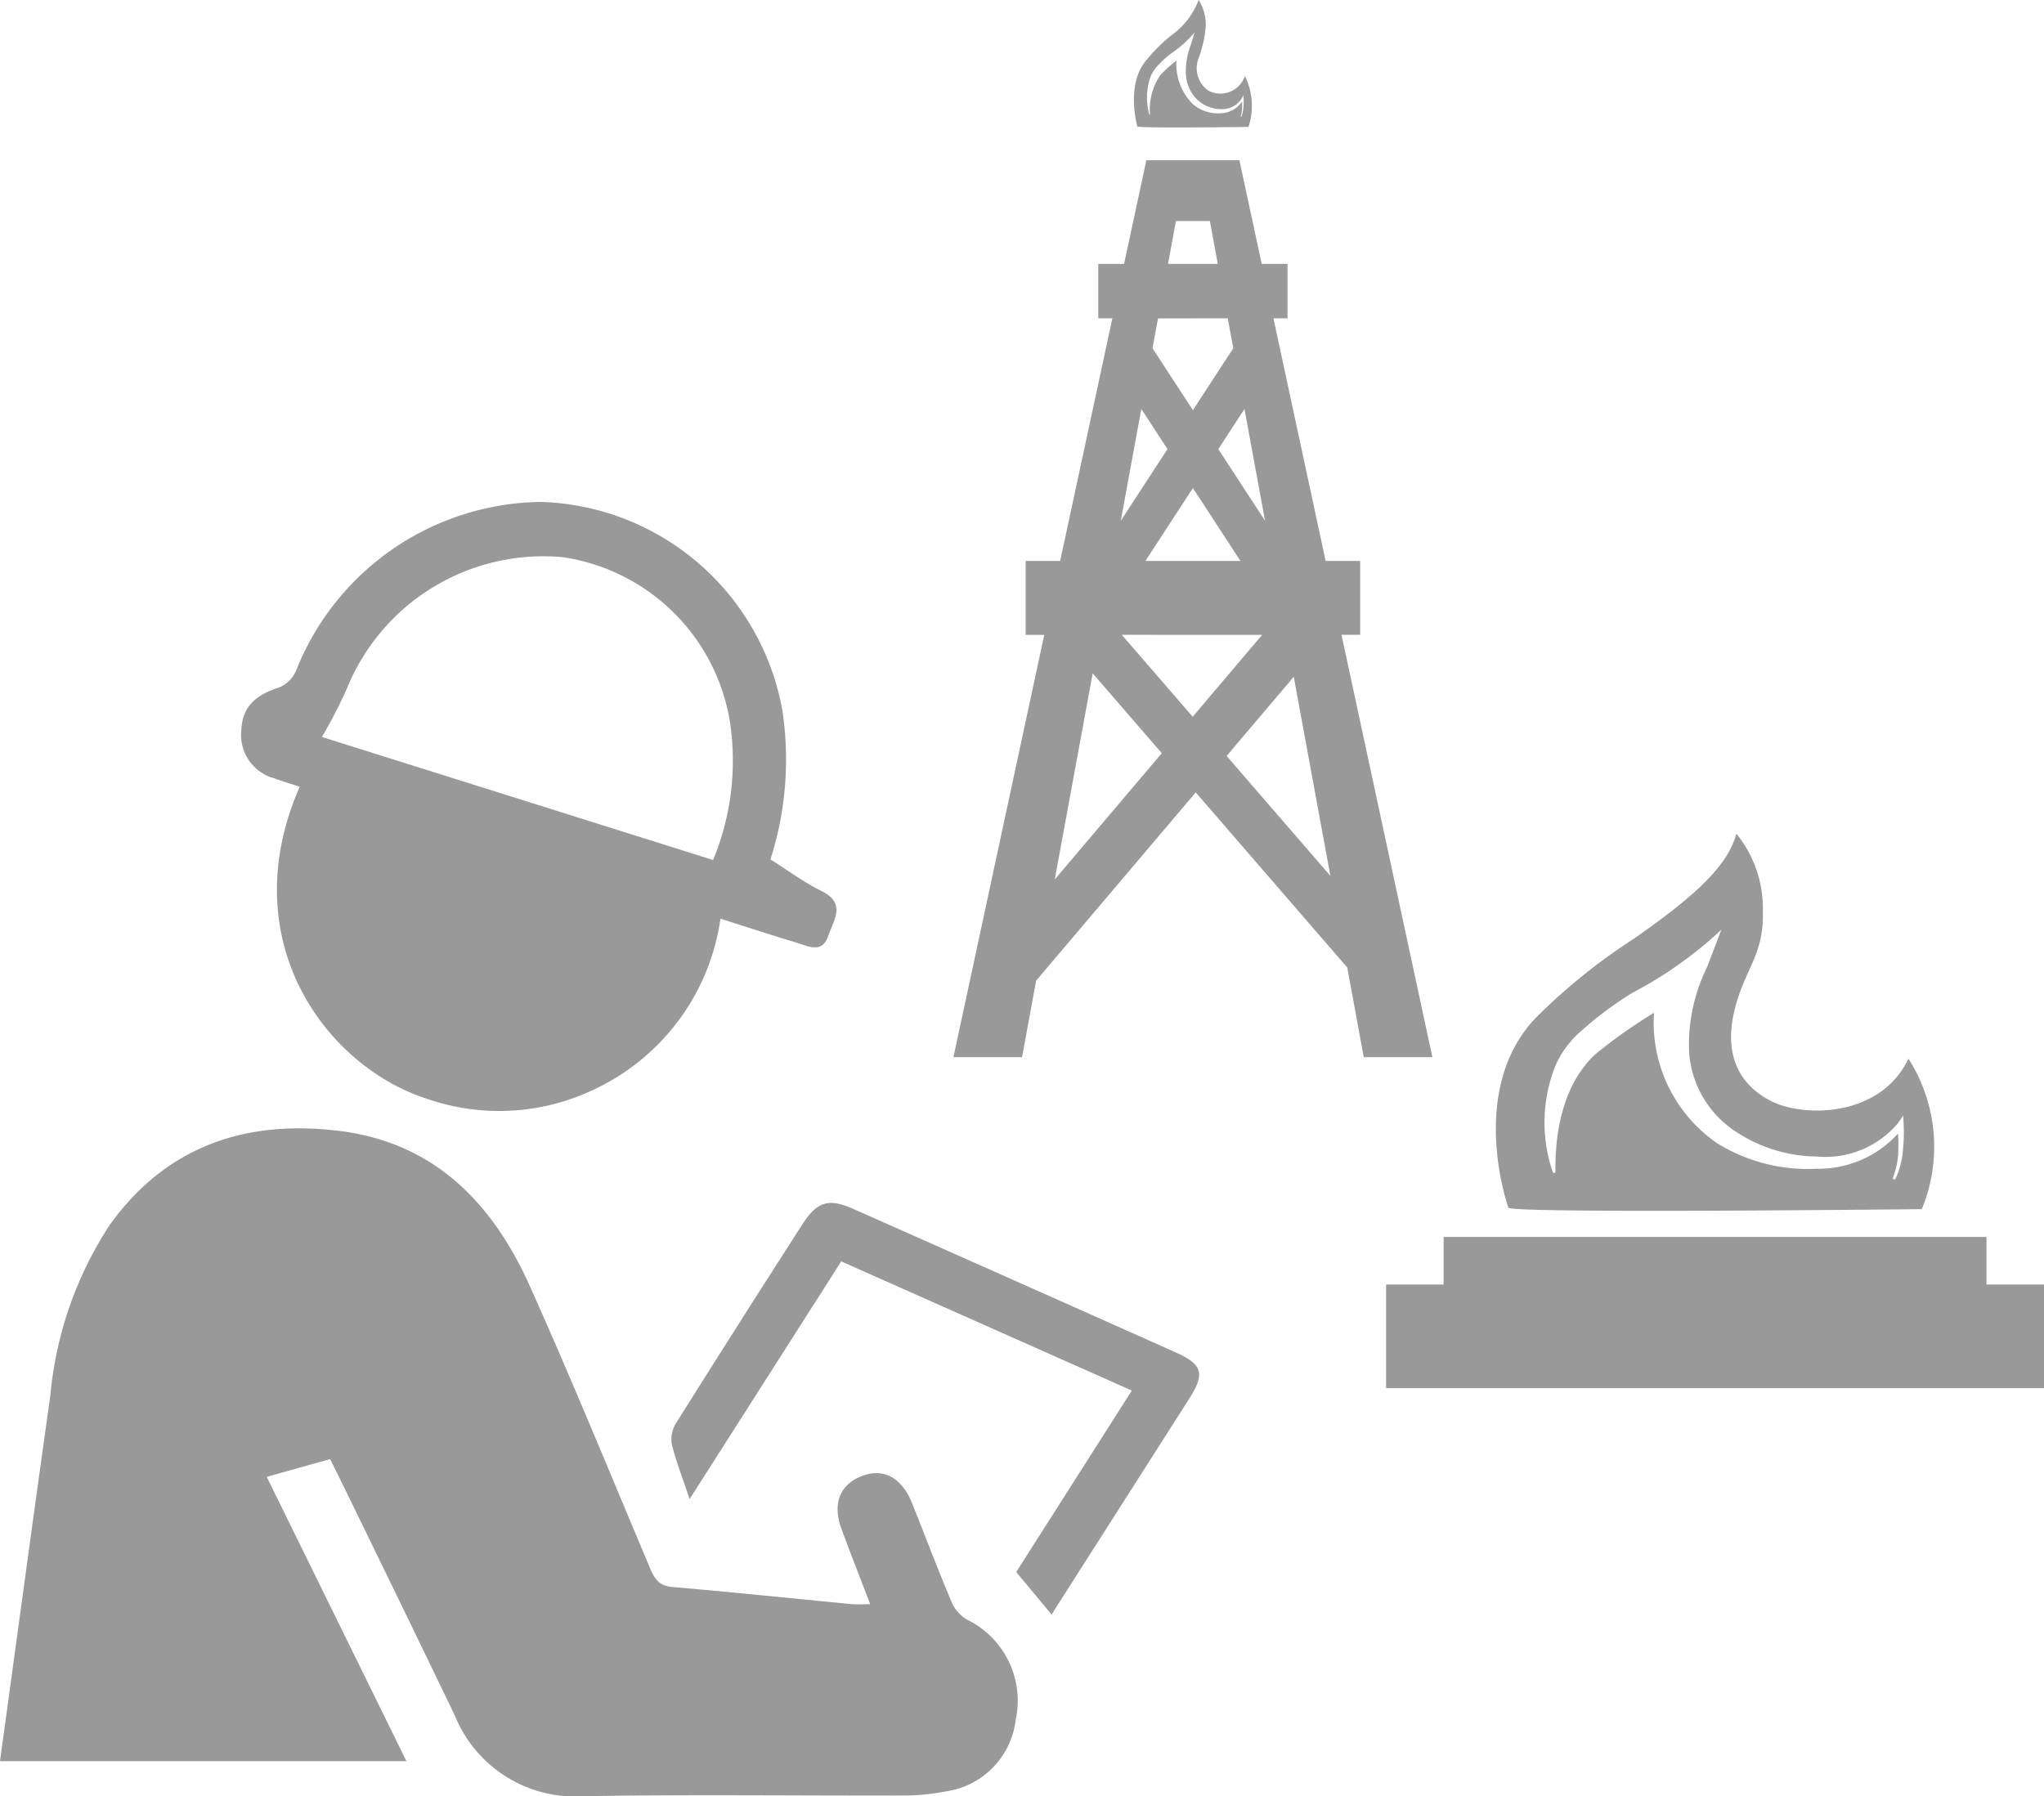 <svg xmlns="http://www.w3.org/2000/svg" viewBox="0 0 115.229 101.277"><defs><style>.cls-1{fill:#999;}</style></defs><g id="Layer_2" data-name="Layer 2"><g id="Layer_1-2" data-name="Layer 1"><path class="cls-1" d="M70.384,7.155a3.787,3.787,0,0,0-.203-2.867A1.456,1.456,0,0,1,68.107,5.101a1.55,1.55,0,0,1-.558-1.766,6.639,6.639,0,0,0,.424-1.85A2.592,2.592,0,0,0,67.572,0a4.291,4.291,0,0,1-1.539,1.99,9.696,9.696,0,0,0-1.517,1.538c-1.03,1.386-.402,3.598-.402,3.598C64.114,7.245,70.384,7.155,70.384,7.155ZM64.823,4.434a1.957,1.957,0,0,1,.324-.594,5.766,5.766,0,0,1,.849-.809,6.355,6.355,0,0,0,1.347-1.201l-.217.713a4.067,4.067,0,0,0-.27,1.657A2.127,2.127,0,0,0,67.492,5.616a1.966,1.966,0,0,0,1.294.536,1.313,1.313,0,0,0,1.236-.633l.081-.148.006.174a4.162,4.162,0,0,1-.014.523,1.8,1.8,0,0,1-.109.506.019.019,0,0,1-.029.012.03.03,0,0,1-.01-.034l0-.001a1.751,1.751,0,0,0,.079-.489c.005-.114.002-.229-.003-.344a1.5,1.5,0,0,1-1.236.67,2.213,2.213,0,0,1-1.509-.487,3.159,3.159,0,0,1-.956-2.484,7.9,7.9,0,0,0-.891.792,3.446,3.446,0,0,0-.603,2.232.025.025,0,0,1-.021.027.023.023,0,0,1-.021-.02A3.64,3.64,0,0,1,64.823,4.434Z"/><path class="cls-1" d="M75.95,54.55l.93,5.056h3.869L75.627,35.793h1.051V31.627H74.731L71.789,17.949h.795V14.879H71.128l-1.257-5.844H64.626l-1.257,5.844H61.914V17.949h.794L59.766,31.627h-1.947v4.167h1.051L53.749,59.606h3.869l.794-4.314,8.996-10.614ZM69.15,42.623l3.784-4.464,2.065,11.224ZM69.928,31.627H64.57l2.679-4.109Zm-1.247-6.305,1.475-2.262,1.16,6.303Zm-5.499,4.042,1.16-6.305L65.817,25.321Zm7.971,6.43L67.237,40.412l-3.997-4.619ZM66.291,12.462h1.915l.445,2.416H65.847ZM69.215,17.949l.31,1.685-2.276,3.492-2.277-3.492.31-1.684ZM59.461,49.586l2.138-11.621,3.896,4.502Z"/><polygon class="cls-1" points="111.985 72.425 111.985 69.742 81.384 69.742 81.384 72.425 78.14 72.425 78.14 78.267 115.229 78.267 115.229 72.425 111.985 72.425"/><path class="cls-1" d="M108.341,68.174a9.224,9.224,0,0,0-.753-8.483c-1.576,3.317-5.888,3.317-7.712,2.405-1.97-.985-2.691-2.798-2.073-5.224.584-2.297,1.643-3.034,1.576-5.473a6.667,6.667,0,0,0-1.493-4.395c-.542,2.058-2.903,3.891-5.722,5.888a33.322,33.322,0,0,0-5.638,4.55c-3.829,4.102-1.494,10.645-1.494,10.645C85.031,68.438,108.341,68.174,108.341,68.174Zm-20.671-8.051a5.57,5.57,0,0,1,1.206-1.756,20.2,20.2,0,0,1,3.156-2.393,22.767,22.767,0,0,0,5.008-3.554l-.806,2.111a9.849,9.849,0,0,0-1.004,4.902,5.82,5.82,0,0,0,2.36,4.187,8.372,8.372,0,0,0,4.809,1.585,5.341,5.341,0,0,0,4.594-1.873l.302-.439.022.515a9.817,9.817,0,0,1-.052,1.546,4.415,4.415,0,0,1-.404,1.496.079.079,0,0,1-.143-.068l.001-.003a4.225,4.225,0,0,0,.292-1.447,9.273,9.273,0,0,0-.011-1.018,6.064,6.064,0,0,1-4.593,1.983,9.707,9.707,0,0,1-5.609-1.441,8.257,8.257,0,0,1-3.554-7.351A28.252,28.252,0,0,0,89.931,59.447c-1.71,1.599-2.279,4.125-2.243,6.604a.08.08,0,0,1-.157.022A8.67,8.67,0,0,1,87.67,60.123Z"/><path class="cls-1" d="M18.611,82.268l-3.575,1c2.64,5.374,5.243,10.671,7.876,16.032H0c.949-6.914,1.874-13.772,2.839-20.625A21.01,21.01,0,0,1,6.178,69.075c3.179-4.433,7.627-5.949,12.888-5.319,5.404.647,8.697,4.062,10.8,8.75,2.361,5.262,4.54,10.606,6.784,15.921.247.584.503.989,1.248,1.052,3.377.287,6.748.643,10.121.967.305.029.616.004,1.038.004-.57-1.489-1.107-2.853-1.613-4.228-.536-1.456-.101-2.533,1.186-3.016,1.176-.441,2.21.115,2.776,1.522.755,1.879,1.468,3.776,2.257,5.64a2.1,2.1,0,0,0,.889.968,5.081,5.081,0,0,1,2.711,5.609,4.625,4.625,0,0,1-3.962,4.062,12.52,12.52,0,0,1-2.25.229c-6.038.018-12.077-.067-18.112.039a7.322,7.322,0,0,1-7.304-4.562q-3.113-6.458-6.261-12.9C19.133,83.318,18.886,82.826,18.611,82.268Z"/><path class="cls-1" d="M43.433,48.456c1.0.628,1.898,1.299,2.886,1.786,1.42.7.658,1.667.374,2.523-.34,1.025-1.144.579-1.8.382-1.402-.421-2.794-.879-4.278-1.35a12.584,12.584,0,0,1-7.078,9.607,12.394,12.394,0,0,1-9.406.569c-5.751-1.81-11.033-8.958-7.234-17.613-.489-.161-.977-.306-1.453-.482a2.529,2.529,0,0,1-1.837-2.738c.057-1.248.751-1.944,2.127-2.378a1.78,1.78,0,0,0,.962-.96,15.036,15.036,0,0,1,13.818-9.502A14.271,14.271,0,0,1,44.106,40.056,18.505,18.505,0,0,1,43.433,48.456Zm-3.232.032a14.66,14.66,0,0,0,.959-7.725,11.2,11.2,0,0,0-9.438-9.348,11.951,11.951,0,0,0-12.173,7.424,27.441,27.441,0,0,1-1.401,2.713Q29.005,44.967,40.2,48.489Z"/><path class="cls-1" d="M47.423,71.12,38.878,84.521c-.375-1.118-.752-2.079-1.002-3.073a1.694,1.694,0,0,1,.22-1.18q3.528-5.625,7.121-11.209c.851-1.327,1.49-1.516,2.909-.887q9.059,4.018,18.108,8.059c1.575.704,1.715,1.204.801,2.64-2.569,4.033-5.142,8.063-7.754,12.159l-1.993-2.394,6.519-10.233Z"/></g></g></svg>